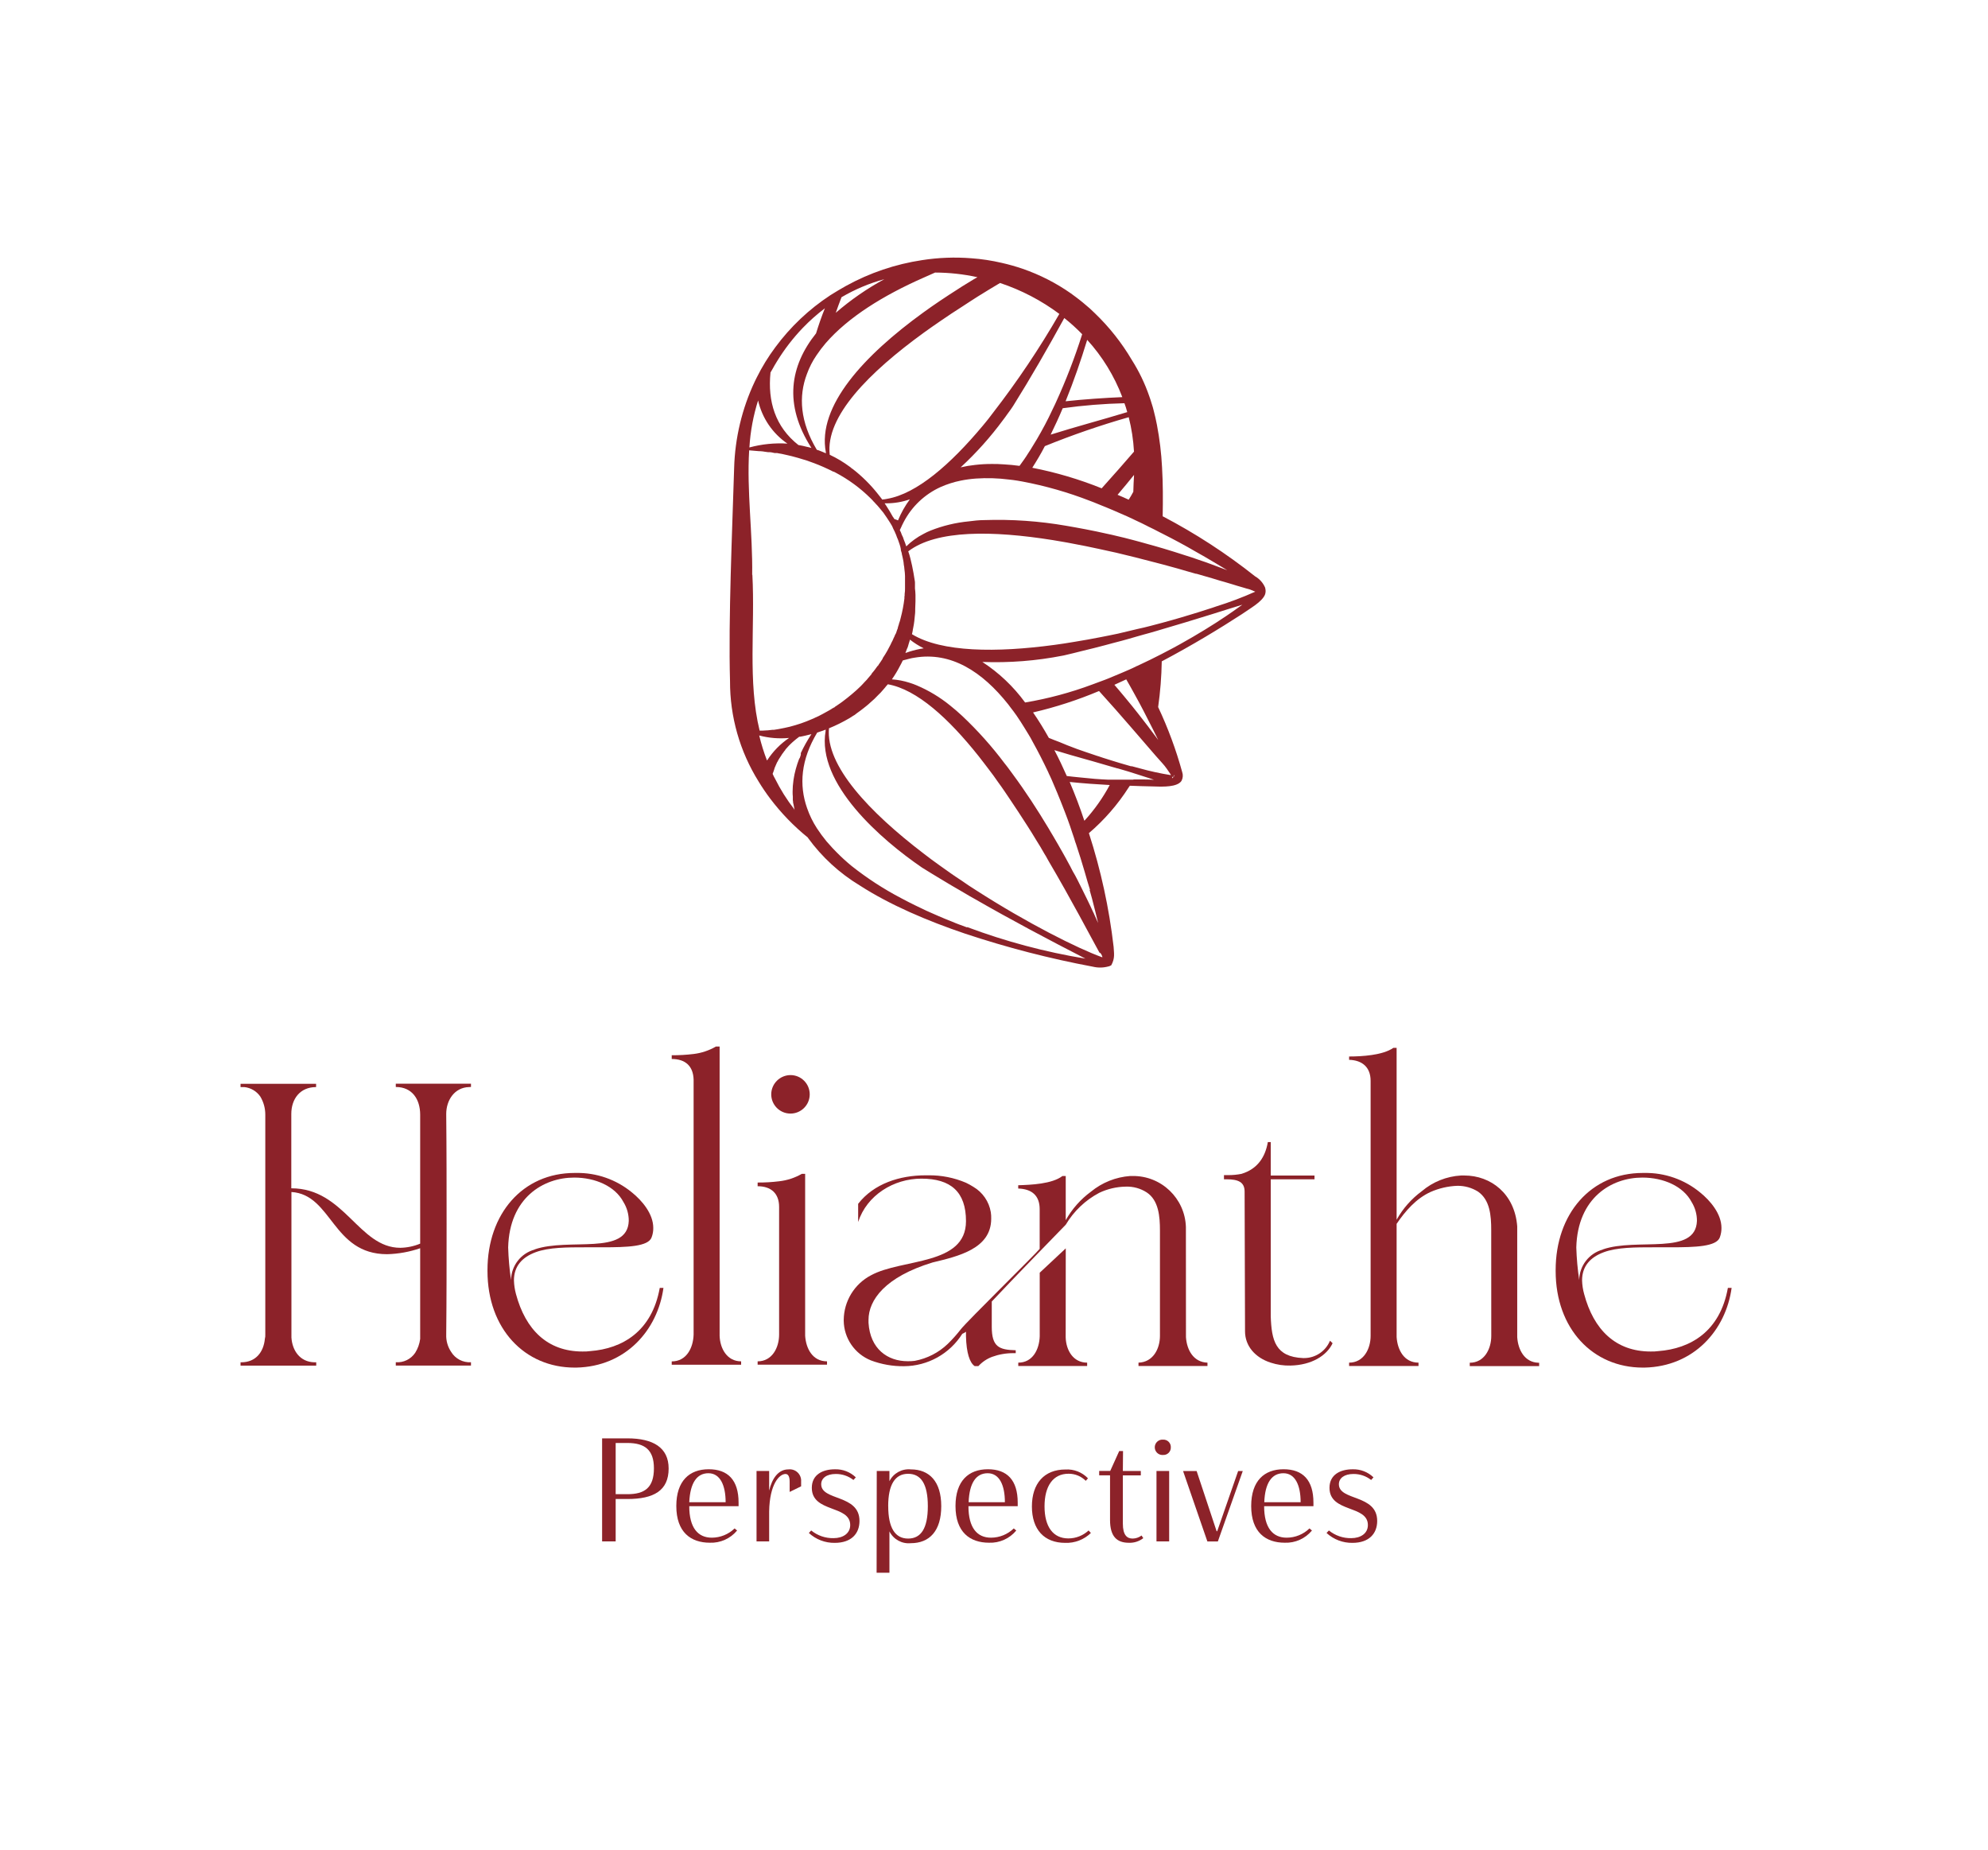<?xml version="1.0" encoding="UTF-8"?>
<svg xmlns="http://www.w3.org/2000/svg" xmlns:xlink="http://www.w3.org/1999/xlink" width="430pt" height="400pt" viewBox="0 0 430 400" version="1.1">
<g id="surface1">
<path style=" stroke:none;fill-rule:nonzero;fill:rgb(54.902%,13.333%,16.078%);fill-opacity:1;" d="M 101.43 235.086 C 98.297 235.176 96.516 237.945 96.516 240.898 C 96.598 248.844 96.598 256.797 96.598 264.754 C 96.598 272.707 96.598 280.652 96.516 288.605 C 96.465 289.938 96.84 291.254 97.586 292.359 C 98.488 293.84 100.137 294.699 101.871 294.59 L 101.871 295.309 L 85.609 295.309 L 85.609 294.59 C 87.277 294.715 88.883 293.93 89.812 292.539 C 90.383 291.629 90.75 290.605 90.883 289.535 L 90.883 269.938 C 88.582 270.73 86.172 271.164 83.738 271.227 C 71.852 271.227 71.852 258.32 63.035 257.777 L 63.035 289.238 C 63.215 292.098 64.906 294.512 67.949 294.602 L 68.398 294.602 L 68.398 295.32 L 52.031 295.32 L 52.031 294.602 L 52.211 294.602 C 55.332 294.602 57.031 292.367 57.293 289.508 C 57.371 289.219 57.402 288.918 57.383 288.617 L 57.383 241.07 C 57.391 239.688 57.02 238.332 56.312 237.148 C 55.512 235.98 54.238 235.227 52.832 235.086 L 52.031 235.086 L 52.031 234.375 L 68.371 234.375 L 68.371 235.086 C 64.879 235.086 63.008 237.676 63.008 240.898 L 63.008 256.977 C 74.535 256.977 77.566 269.844 86.59 269.844 C 88.066 269.816 89.52 269.512 90.883 268.945 L 90.883 241.07 C 90.883 237.766 89.184 235.066 85.609 235.066 L 85.609 234.355 L 101.871 234.355 L 101.871 235.066 Z M 101.43 235.086 "/>
<path style=" stroke:none;fill-rule:nonzero;fill:rgb(54.902%,13.333%,16.078%);fill-opacity:1;" d="M 111.164 276.898 C 111.195 277.898 111.344 278.887 111.605 279.852 C 113.668 287.535 118.398 292.27 125.992 292.27 C 126.562 292.285 127.129 292.254 127.695 292.18 C 134.566 291.648 141.004 287.977 142.703 278.512 L 143.504 278.512 C 142.254 287.625 135.379 295.52 124.652 295.75 L 124.293 295.75 C 113.484 295.75 105.441 287.355 105.441 274.848 L 105.441 274.668 C 105.441 262.52 113.035 253.656 124.293 253.656 L 124.652 253.656 C 129.023 253.586 133.281 255.074 136.66 257.848 C 138.891 259.641 141.301 262.5 141.301 265.531 C 141.316 266.234 141.191 266.93 140.941 267.586 C 140.23 269.586 135.668 269.734 130.316 269.734 L 126.645 269.734 C 122.723 269.734 118.699 269.734 115.836 270.805 C 112.977 271.875 111.164 273.777 111.164 276.898 Z M 115.629 270.195 C 123.043 267.605 135.73 271.625 136 264.031 C 136.008 262.582 135.605 261.16 134.84 259.93 C 133.047 256.527 128.766 254.656 124.203 254.656 C 117.508 254.656 110.195 259.031 109.914 269.754 C 109.984 272.117 110.191 274.473 110.535 276.809 C 110.578 273.727 112.656 271.043 115.629 270.227 Z M 115.629 270.195 "/>
<path style=" stroke:none;fill-rule:nonzero;fill:rgb(54.902%,13.333%,16.078%);fill-opacity:1;" d="M 160.305 295.129 L 145.293 295.129 L 145.293 294.41 C 148.508 294.41 149.938 291.469 150.027 288.605 L 150.027 233.473 C 149.938 230.531 148.234 229.012 145.293 229.012 L 145.293 228.203 C 146.875 228.211 148.457 228.121 150.027 227.93 C 151.727 227.727 153.367 227.18 154.852 226.32 L 155.652 226.32 L 155.652 288.867 C 155.742 291.637 157.262 294.398 160.305 294.398 Z M 160.305 295.129 "/>
<path style=" stroke:none;fill-rule:nonzero;fill:rgb(54.902%,13.333%,16.078%);fill-opacity:1;" d="M 168.52 261 C 168.52 258.047 166.738 256.527 163.875 256.527 L 163.875 255.727 C 165.426 255.738 166.977 255.648 168.52 255.457 C 170.25 255.266 171.922 254.719 173.43 253.848 L 174.152 253.848 L 174.152 288.867 C 174.332 291.637 175.754 294.398 178.883 294.398 L 178.883 295.121 L 163.875 295.121 L 163.875 294.398 C 166.996 294.398 168.52 291.457 168.52 288.598 Z M 166.816 236.605 C 166.855 234.316 168.73 232.484 171.02 232.492 C 173.32 232.516 175.164 234.398 175.141 236.699 C 175.117 239 173.23 240.844 170.934 240.816 C 168.633 240.793 166.789 238.906 166.816 236.605 Z M 166.816 236.605 "/>
<path style=" stroke:none;fill-rule:nonzero;fill:rgb(54.902%,13.333%,16.078%);fill-opacity:1;" d="M 256.52 289.148 C 256.699 291.91 258.129 294.59 261.172 294.68 L 261.172 295.402 L 246.254 295.402 L 246.254 294.68 C 249.375 294.59 250.895 291.727 250.895 288.875 L 250.895 266.094 C 250.895 263.09 250.625 259.57 248.035 257.867 C 246.684 256.992 245.094 256.555 243.48 256.617 C 241.5 256.648 239.547 257.105 237.758 257.957 C 234.758 259.543 232.258 261.926 230.523 264.844 C 230.523 264.844 218.516 277.168 214.516 281.461 L 214.516 286.906 C 214.516 291.289 216.117 291.91 219.699 292 L 219.699 292.629 L 219.129 292.629 C 217.574 292.625 216.031 292.895 214.574 293.43 C 213.445 293.855 212.438 294.539 211.621 295.43 L 210.824 295.43 C 209.742 294.711 209.031 292.57 208.941 288.996 L 208.941 287.996 C 208.695 288.18 208.426 288.332 208.141 288.445 C 205.41 292.777 200.664 295.418 195.543 295.449 C 193.102 295.48 190.676 295.055 188.391 294.199 C 184.871 292.793 182.543 289.406 182.496 285.613 L 182.496 285.434 C 182.535 281.379 184.797 277.672 188.391 275.789 C 195.094 272.125 208.941 273.738 208.941 264.082 C 208.941 257.738 205.641 254.887 199.297 254.887 C 193.293 254.887 187.5 258.461 185.617 264.262 L 185.617 260.328 C 189.02 255.957 194.625 254.168 200.188 254.168 L 200.809 254.168 C 203.602 254.129 206.371 254.68 208.941 255.777 C 209.496 256.043 210.031 256.34 210.551 256.668 C 212.547 257.844 213.918 259.84 214.305 262.121 C 214.379 262.594 214.41 263.074 214.395 263.551 C 214.395 270.074 207.242 271.676 201.707 273.016 C 191.43 276.148 187.859 281.152 187.859 285.434 L 187.859 286.066 C 188.211 291.699 191.961 294.371 196.344 294.371 C 196.852 294.379 197.359 294.355 197.863 294.289 C 200.551 293.785 203.035 292.512 205.008 290.617 C 206.035 289.613 206.992 288.539 207.871 287.406 C 209.211 285.703 224.129 271.055 224.879 270.074 L 224.879 261.492 C 224.879 258.551 223.191 257.117 220.238 257.027 L 220.238 256.316 C 223.008 256.227 227.562 256.047 229.805 254.316 L 230.516 254.316 L 230.516 263.871 C 231.875 261.453 233.73 259.352 235.969 257.707 C 238.379 255.73 241.34 254.543 244.453 254.316 L 244.992 254.316 C 251.184 254.246 256.297 259.137 256.508 265.324 Z M 230.504 289.227 C 230.594 292 232.113 294.68 235.148 294.68 L 235.148 295.402 L 220.25 295.402 L 220.25 294.68 C 223.379 294.68 224.801 291.82 224.891 288.965 L 224.891 275.23 L 230.523 269.965 Z M 230.504 289.227 "/>
<path style=" stroke:none;fill-rule:nonzero;fill:rgb(54.902%,13.333%,16.078%);fill-opacity:1;" d="M 288.238 290.477 C 286.988 293.16 283.684 295.219 279.121 295.309 C 277.668 295.348 276.219 295.133 274.84 294.68 C 271.527 293.609 269.297 291.109 269.297 287.895 L 269.297 287.715 C 269.297 277.711 269.207 267.703 269.207 257.699 C 269.207 255.648 267.867 255.027 265.273 255.027 L 264.742 255.027 L 264.742 254.125 L 265.746 254.125 C 266.676 254.125 267.602 254.035 268.516 253.855 C 272.09 252.785 273.699 250.105 274.23 246.98 L 274.859 246.98 L 274.859 254.215 L 284.324 254.215 L 284.324 255.027 L 274.859 255.027 L 274.859 284.684 C 275.039 289.867 275.859 293.438 281.863 293.691 L 282.043 293.691 C 284.508 293.699 286.734 292.215 287.676 289.938 Z M 288.238 290.477 "/>
<path style=" stroke:none;fill-rule:nonzero;fill:rgb(54.902%,13.333%,16.078%);fill-opacity:1;" d="M 322.547 266.004 C 322.547 262.871 322.277 259.48 319.688 257.688 C 318.348 256.852 316.801 256.418 315.223 256.438 C 313.219 256.512 311.246 256.965 309.41 257.777 C 306.289 259.211 303.965 261.891 302.086 264.664 L 302.086 289.148 C 302.266 291.91 303.695 294.68 306.82 294.68 L 306.82 295.402 L 291.809 295.402 L 291.809 294.68 C 294.941 294.68 296.461 291.727 296.461 288.875 L 296.461 233.746 C 296.461 230.805 294.672 229.281 291.809 229.191 L 291.809 228.473 C 294.492 228.473 299.133 228.211 301.375 226.602 L 302.086 226.602 L 302.086 263.773 C 303.441 261.348 305.301 259.242 307.539 257.598 C 309.922 255.574 312.902 254.383 316.023 254.207 L 316.734 254.207 C 322.457 254.207 327.641 258.141 328.172 265.215 L 328.172 289.168 C 328.352 291.93 329.781 294.609 332.734 294.699 L 332.914 294.699 L 332.914 295.422 L 317.906 295.422 L 317.906 294.699 C 321.035 294.699 322.559 291.75 322.559 288.898 Z M 322.547 266.004 "/>
<path style=" stroke:none;fill-rule:nonzero;fill:rgb(54.902%,13.333%,16.078%);fill-opacity:1;" d="M 342.199 276.898 C 342.23 277.898 342.379 278.891 342.648 279.852 C 344.699 287.535 349.434 292.27 357.027 292.27 C 357.598 292.285 358.164 292.254 358.73 292.18 C 365.613 291.648 372.047 287.977 373.738 278.512 L 374.547 278.512 C 373.297 287.625 366.414 295.52 355.695 295.75 L 355.336 295.75 C 344.52 295.75 336.484 287.355 336.484 274.848 L 336.484 274.668 C 336.484 262.52 344.078 253.656 355.336 253.656 L 355.695 253.656 C 360.07 253.586 364.324 255.07 367.703 257.848 C 369.934 259.641 372.348 262.5 372.348 265.531 C 372.359 266.234 372.238 266.93 371.996 267.586 C 371.277 269.586 366.723 269.734 361.359 269.734 L 357.699 269.734 C 353.766 269.734 349.742 269.734 346.883 270.805 C 344.02 271.875 342.199 273.777 342.199 276.898 Z M 346.672 270.195 C 354.086 267.605 366.773 271.625 367.043 264.031 C 367.055 262.582 366.648 261.16 365.883 259.93 C 364.09 256.527 359.801 254.656 355.246 254.656 C 348.543 254.656 341.238 259.031 340.949 269.754 C 341.02 272.117 341.23 274.473 341.578 276.809 C 341.625 273.727 343.699 271.043 346.672 270.227 Z M 346.672 270.195 "/>
<path style=" stroke:none;fill-rule:nonzero;fill:rgb(54.902%,13.333%,16.078%);fill-opacity:1;" d="M 130.234 311.051 L 135.707 311.051 C 141.281 311.051 144.625 313.051 144.625 317.574 C 144.625 322.375 141.383 324.168 135.707 324.168 L 133.168 324.168 L 133.168 333.332 L 130.234 333.332 Z M 133.168 312.051 L 133.168 323.125 L 135.707 323.125 C 139.41 323.125 141.441 321.754 141.441 317.523 C 141.441 313.52 139.441 312.051 135.707 312.051 Z M 133.168 312.051 "/>
<path style=" stroke:none;fill-rule:nonzero;fill:rgb(54.902%,13.333%,16.078%);fill-opacity:1;" d="M 159.754 324.957 L 159.754 325.719 L 149.086 325.719 C 149.086 330.402 150.969 332.531 153.961 332.531 C 155.801 332.527 157.57 331.809 158.891 330.531 L 159.434 330.98 C 157.984 332.73 155.809 333.707 153.539 333.621 C 149.438 333.621 146.285 331.363 146.285 325.688 C 146.285 320.246 149.117 317.734 153.289 317.734 C 157.461 317.734 159.754 320.086 159.754 324.957 Z M 149.086 324.859 L 156.953 324.859 C 156.953 321.207 155.77 318.594 153.23 318.594 C 150.688 318.594 149.277 320.754 149.086 324.859 Z M 149.086 324.859 "/>
<path style=" stroke:none;fill-rule:nonzero;fill:rgb(54.902%,13.333%,16.078%);fill-opacity:1;" d="M 166.367 322.348 C 167.008 319.676 168.367 317.762 170.539 317.762 C 171.266 317.68 171.992 317.922 172.523 318.426 C 173.051 318.93 173.332 319.645 173.281 320.375 L 173.281 321.426 L 170.801 322.637 L 170.801 320.406 C 170.801 319.266 170.449 318.754 169.91 318.754 C 168.598 318.754 166.465 320.887 166.367 326.867 L 166.367 333.332 L 163.637 333.332 L 163.637 318.113 L 166.367 318.113 Z M 166.367 322.348 "/>
<path style=" stroke:none;fill-rule:nonzero;fill:rgb(54.902%,13.333%,16.078%);fill-opacity:1;" d="M 185.109 319.484 L 184.598 320.055 C 183.508 319.199 182.16 318.742 180.773 318.754 C 178.773 318.754 177.625 319.676 177.625 320.977 C 177.625 324.609 185.906 323.105 185.906 328.91 C 185.906 331.641 184.156 333.652 180.555 333.652 C 178.48 333.684 176.477 332.918 174.953 331.512 L 175.461 330.973 C 176.828 332.082 178.543 332.672 180.305 332.633 C 182.305 332.633 183.898 331.633 183.898 329.801 C 183.898 325.406 175.594 327.188 175.594 321.746 C 175.594 318.875 177.973 317.742 180.594 317.742 C 182.273 317.691 183.898 318.32 185.109 319.484 Z M 185.109 319.484 "/>
<path style=" stroke:none;fill-rule:nonzero;fill:rgb(54.902%,13.333%,16.078%);fill-opacity:1;" d="M 189.641 318.113 L 192.383 318.113 L 192.383 320.316 C 193.242 318.59 195.078 317.578 196.996 317.762 C 200.996 317.762 203.59 320.344 203.59 325.719 C 203.59 331.09 201.035 333.723 196.996 333.723 C 195.078 333.91 193.242 332.895 192.383 331.172 L 192.383 340.117 L 189.609 340.117 Z M 192.121 325.719 C 192.121 330.43 193.621 332.723 196.426 332.723 C 199.227 332.723 200.688 330.492 200.688 325.719 C 200.688 320.945 199.227 318.715 196.426 318.715 C 193.621 318.715 192.113 321.016 192.113 325.719 Z M 192.121 325.719 "/>
<path style=" stroke:none;fill-rule:nonzero;fill:rgb(54.902%,13.333%,16.078%);fill-opacity:1;" d="M 220.129 324.957 L 220.129 325.719 L 209.473 325.719 C 209.473 330.402 211.352 332.531 214.344 332.531 C 216.188 332.531 217.953 331.812 219.277 330.531 L 219.816 330.98 C 218.375 332.73 216.199 333.707 213.934 333.621 C 209.82 333.621 206.672 331.363 206.672 325.688 C 206.672 320.246 209.512 317.734 213.676 317.734 C 217.836 317.734 220.129 320.086 220.129 324.957 Z M 209.5 324.859 L 217.355 324.859 C 217.355 321.207 216.188 318.594 213.633 318.594 C 211.082 318.594 209.672 320.754 209.512 324.859 Z M 209.5 324.859 "/>
<path style=" stroke:none;fill-rule:nonzero;fill:rgb(54.902%,13.333%,16.078%);fill-opacity:1;" d="M 225.93 325.758 C 225.93 330.211 227.812 332.691 231.094 332.691 C 232.715 332.688 234.27 332.074 235.457 330.973 L 235.957 331.512 C 234.477 332.957 232.465 333.73 230.395 333.652 C 225.871 333.652 223.199 330.781 223.199 325.789 C 223.199 320.797 225.871 317.785 230.453 317.785 C 232.281 317.676 234.062 318.375 235.328 319.695 L 234.848 320.234 C 233.871 319.25 232.539 318.699 231.156 318.703 C 227.754 318.684 225.93 321.395 225.93 325.758 Z M 225.93 325.758 "/>
<path style=" stroke:none;fill-rule:nonzero;fill:rgb(54.902%,13.333%,16.078%);fill-opacity:1;" d="M 242.871 318.113 L 246.754 318.113 L 246.754 319.062 L 242.871 319.062 L 242.871 329.48 C 242.871 332.023 243.793 332.723 245.004 332.723 C 245.691 332.711 246.363 332.477 246.914 332.062 L 247.293 332.633 C 246.406 333.324 245.297 333.68 244.172 333.633 C 241.559 333.633 240.098 332.262 240.098 328.691 L 240.098 319.043 L 237.75 319.043 L 237.75 318.094 L 240.141 318.094 L 242.082 313.801 L 242.91 313.801 Z M 242.871 318.113 "/>
<path style=" stroke:none;fill-rule:nonzero;fill:rgb(54.902%,13.333%,16.078%);fill-opacity:1;" d="M 251.566 311.328 C 252.02 311.305 252.465 311.477 252.785 311.801 C 253.105 312.121 253.273 312.566 253.246 313.02 C 253.258 313.465 253.078 313.891 252.762 314.199 C 252.441 314.508 252.008 314.668 251.566 314.641 C 250.945 314.691 250.348 314.387 250.02 313.852 C 249.695 313.32 249.695 312.652 250.02 312.117 C 250.348 311.586 250.945 311.281 251.566 311.328 Z M 250.145 318.113 L 252.887 318.113 L 252.887 333.332 L 250.145 333.332 Z M 250.145 318.113 "/>
<path style=" stroke:none;fill-rule:nonzero;fill:rgb(54.902%,13.333%,16.078%);fill-opacity:1;" d="M 263.152 331.133 L 263.281 331.133 L 267.805 318.125 L 268.805 318.125 L 263.422 333.344 L 261.152 333.344 L 255.898 318.125 L 258.832 318.125 Z M 263.152 331.133 "/>
<path style=" stroke:none;fill-rule:nonzero;fill:rgb(54.902%,13.333%,16.078%);fill-opacity:1;" d="M 284.094 324.957 L 284.094 325.719 L 273.43 325.719 C 273.43 330.402 275.309 332.531 278.301 332.531 C 280.145 332.531 281.91 331.812 283.234 330.531 L 283.773 330.98 C 282.332 332.73 280.156 333.707 277.891 333.621 C 273.777 333.621 270.629 331.363 270.629 325.688 C 270.629 320.246 273.461 317.734 277.633 317.734 C 281.805 317.734 284.094 320.086 284.094 324.957 Z M 273.461 324.859 L 281.324 324.859 C 281.324 321.207 280.152 318.594 277.602 318.594 C 275.051 318.594 273.617 320.754 273.461 324.859 Z M 273.461 324.859 "/>
<path style=" stroke:none;fill-rule:nonzero;fill:rgb(54.902%,13.333%,16.078%);fill-opacity:1;" d="M 297.082 319.484 L 296.574 320.055 C 295.484 319.199 294.137 318.742 292.75 318.754 C 290.75 318.754 289.598 319.676 289.598 320.977 C 289.598 324.609 297.883 323.105 297.883 328.91 C 297.883 331.641 296.133 333.652 292.531 333.652 C 290.457 333.684 288.453 332.918 286.926 331.512 L 287.438 330.973 C 288.805 332.082 290.52 332.672 292.281 332.633 C 294.281 332.633 295.871 331.633 295.871 329.801 C 295.871 325.406 287.566 327.188 287.566 321.746 C 287.566 318.875 289.949 317.742 292.57 317.742 C 294.246 317.691 295.875 318.32 297.082 319.484 Z M 297.082 319.484 "/>
<path style=" stroke:none;fill-rule:nonzero;fill:rgb(54.902%,13.333%,16.078%);fill-opacity:1;" d="M 273.668 127.211 C 273.668 127.211 273.668 127.211 273.668 127.133 C 273.238 126.09 272.477 125.215 271.496 124.652 C 265.254 119.695 258.551 115.34 251.484 111.645 C 251.555 108.09 251.555 104.559 251.348 101.039 C 251.191 97.969 250.824 94.918 250.246 91.902 C 250.055 90.902 249.816 89.832 249.547 88.82 C 249.426 88.34 249.297 87.82 249.137 87.379 C 249.121 87.312 249.098 87.246 249.074 87.18 C 248.926 86.648 248.754 86.18 248.566 85.629 C 247.621 82.902 246.367 80.297 244.824 77.863 C 242.629 74.137 239.938 70.73 236.816 67.738 L 235.707 66.688 C 234.707 65.816 233.707 64.977 232.645 64.195 C 232.316 63.957 231.977 63.695 231.645 63.457 C 228.438 61.211 224.938 59.422 221.238 58.141 C 219.75 57.629 218.234 57.199 216.695 56.852 C 214.531 56.344 212.328 56.008 210.113 55.852 C 206.562 55.57 202.992 55.703 199.477 56.25 C 193.688 57.117 188.102 59.008 182.977 61.836 C 181.824 62.477 180.715 63.145 179.613 63.836 C 175 66.855 170.961 70.676 167.688 75.113 C 166.16 77.164 164.82 79.348 163.684 81.637 L 163.254 82.508 C 160.492 88.363 158.973 94.727 158.793 101.199 C 158.383 114.715 157.523 133.957 157.902 147.293 C 157.875 154.969 160.02 162.496 164.086 169.008 C 164.852 170.27 165.68 171.492 166.566 172.668 C 168.941 175.816 171.695 178.664 174.762 181.145 L 174.762 181.195 C 177.773 185.34 181.582 188.84 185.969 191.488 C 192.512 195.711 200.637 199.164 208.781 201.918 C 217.812 204.914 227.035 207.301 236.387 209.051 C 237.527 209.324 238.715 209.297 239.84 208.969 L 239.891 208.969 L 240.359 208.75 C 241.219 207.168 240.941 206.168 240.871 204.746 C 239.906 196.398 238.117 188.168 235.527 180.172 C 238.871 177.312 241.773 173.977 244.141 170.27 L 244.383 169.918 C 246.102 169.988 247.723 170.039 249.234 170.066 C 250.746 170.098 253.648 170.309 255.047 169.367 C 255.273 169.227 255.461 169.031 255.59 168.797 C 255.871 168.227 255.914 167.566 255.707 166.965 C 254.379 162.141 252.641 157.438 250.504 152.906 C 250.969 149.633 251.227 146.328 251.285 143.023 C 257.879 139.539 263.895 135.879 268.586 132.836 C 270.516 131.496 272.887 130.195 273.59 128.652 C 273.773 128.195 273.801 127.688 273.668 127.211 Z M 248.145 113.746 L 248.266 113.816 C 249.145 114.227 249.984 114.656 250.836 115.105 C 251.02 115.188 251.203 115.277 251.375 115.375 C 253.906 116.656 256.379 117.977 258.648 119.309 L 260.57 120.398 C 262.293 121.406 263.918 122.375 265.445 123.309 L 263.672 122.648 C 263.102 122.418 262.504 122.199 261.891 121.98 C 261.07 121.68 260.223 121.371 259.352 121.09 L 257.82 120.559 L 256.629 120.18 C 255.777 119.91 254.906 119.617 254.027 119.348 L 251.535 118.586 L 251.324 118.527 C 250.324 118.219 249.273 117.938 248.223 117.648 C 247.172 117.355 246.223 117.078 245.152 116.805 L 243.223 116.305 L 241.301 115.848 C 240.719 115.707 240.18 115.574 239.609 115.465 C 238.02 115.105 236.426 114.766 234.836 114.465 C 234.086 114.324 233.367 114.176 232.625 114.055 C 231.887 113.934 231.254 113.816 230.625 113.703 C 224.766 112.684 218.816 112.27 212.875 112.473 C 211.734 112.473 210.613 112.613 209.562 112.746 C 206.715 113.016 203.918 113.691 201.258 114.746 C 200.758 114.945 200.27 115.176 199.797 115.438 C 198.406 116.145 197.137 117.062 196.023 118.156 C 195.855 117.656 195.695 117.156 195.484 116.688 C 195.422 116.516 195.375 116.336 195.312 116.176 L 195.074 115.688 C 195.016 115.484 194.941 115.285 194.852 115.094 L 194.625 114.637 C 194.723 114.414 194.832 114.207 194.934 113.996 C 194.984 113.848 195.051 113.703 195.125 113.566 C 195.242 113.344 195.344 113.125 195.453 112.914 C 197.191 109.555 200.012 106.879 203.457 105.32 C 204.852 104.703 206.309 104.238 207.801 103.938 C 208.895 103.715 210 103.566 211.113 103.488 C 213.477 103.328 215.848 103.398 218.195 103.699 C 218.797 103.758 219.406 103.84 220.027 103.938 L 221.129 104.129 C 226.121 105.07 231.02 106.473 235.758 108.312 C 236.316 108.523 236.906 108.742 237.449 108.98 C 237.988 109.223 238.668 109.461 239.258 109.711 C 240.258 110.133 241.34 110.574 242.352 111.035 L 243.812 111.672 L 245.043 112.242 L 245.512 112.473 C 246.441 112.906 247.324 113.316 248.145 113.746 Z M 196.215 140.281 C 196.344 139.953 196.453 139.621 196.535 139.281 C 196.633 139 196.723 138.711 196.805 138.41 C 196.812 138.375 196.812 138.344 196.805 138.309 C 197.734 139.043 198.742 139.68 199.805 140.199 C 198.75 140.359 197.711 140.602 196.695 140.922 L 195.863 141.211 C 195.867 141.188 195.867 141.164 195.863 141.141 C 195.973 140.891 196.07 140.637 196.152 140.379 L 196.152 140.27 Z M 193.113 111.742 C 192.672 110.934 192.191 110.133 191.68 109.352 C 191.641 109.266 191.586 109.184 191.52 109.113 C 191.469 109.016 191.41 108.926 191.34 108.844 C 191.43 108.852 191.523 108.852 191.613 108.844 C 193.379 108.859 195.137 108.566 196.805 107.98 C 195.758 109.383 194.898 110.914 194.242 112.535 C 193.953 112.434 193.734 112.324 193.434 112.234 C 193.352 112.055 193.242 111.891 193.113 111.742 Z M 241.73 107 C 242.973 105.551 244.16 104.098 245.293 102.699 C 245.211 103.91 245.172 105.121 245.133 106.352 C 244.824 106.922 244.504 107.492 244.133 108.062 C 243.34 107.703 242.531 107.332 241.719 107 Z M 245.293 97.656 C 243.223 100.047 240.852 102.77 238.289 105.602 C 233.438 103.645 228.414 102.156 223.281 101.156 C 224.219 99.676 225.141 98.156 226 96.477 C 231.934 94.07 237.988 91.98 244.141 90.223 C 244.758 92.656 245.141 95.148 245.281 97.656 Z M 243.82 89.121 C 238.379 90.781 232.754 92.262 227.254 93.992 C 228.152 92.141 229.055 90.23 229.863 88.281 C 234.289 87.668 238.746 87.309 243.211 87.199 C 243.441 87.801 243.641 88.441 243.82 89.121 Z M 242.742 85.879 C 238.949 86.047 234.738 86.32 230.484 86.777 C 232.246 82.438 233.805 77.934 235.156 73.492 C 238.438 77.098 241.008 81.289 242.742 85.848 Z M 234.066 72.301 C 232.477 77.312 230.582 82.227 228.395 87.008 C 228.273 87.309 228.113 87.609 227.961 87.93 C 227.812 88.25 227.742 88.371 227.633 88.609 C 226.633 90.793 225.48 92.922 224.289 94.965 C 223.961 95.523 223.621 96.066 223.289 96.605 C 223.02 97.074 222.73 97.516 222.43 97.965 C 221.82 98.965 221.168 99.855 220.52 100.746 C 219.359 100.586 218.207 100.477 217.098 100.418 C 216.254 100.348 215.395 100.336 214.586 100.336 C 213.363 100.332 212.145 100.398 210.934 100.539 C 209.875 100.648 208.824 100.824 207.789 101.066 C 211.172 97.945 214.246 94.508 216.977 90.801 C 217.266 90.422 217.566 90.031 217.805 89.672 C 218.047 89.312 218.379 88.891 218.648 88.512 C 218.918 88.129 218.969 88.031 219.137 87.789 C 222.961 81.676 226.652 75.254 230.203 68.777 C 231.566 69.855 232.855 71.023 234.066 72.27 Z M 229.133 67.887 C 224.836 75.348 220.031 82.504 214.754 89.312 C 214.406 89.762 214.074 90.191 213.754 90.621 C 213.434 91.051 212.922 91.621 212.535 92.113 C 205.598 100.406 198.316 106.762 191.91 107.871 C 191.547 107.949 191.18 108.004 190.812 108.031 C 190.797 107.977 190.766 107.93 190.723 107.891 C 190.609 107.75 190.531 107.621 190.402 107.48 C 190.254 107.27 190.094 107.066 189.922 106.871 C 188.309 104.82 186.449 102.977 184.387 101.379 L 184.297 101.379 L 184.355 101.379 C 184.277 101.297 184.188 101.227 184.086 101.168 C 184 101.074 183.898 100.992 183.785 100.926 C 182.438 99.926 180.992 99.062 179.473 98.348 C 178.473 90.051 188.039 80.484 199.848 71.922 L 201.566 70.699 L 203.43 69.41 C 205.027 68.309 206.648 67.238 208.27 66.207 C 208.762 65.879 209.273 65.559 209.801 65.207 C 210.332 64.855 210.941 64.477 211.484 64.125 C 213.113 63.125 214.715 62.125 216.305 61.195 C 220.914 62.727 225.242 64.984 229.133 67.887 Z M 182.016 64.277 C 184.918 62.574 188.035 61.262 191.281 60.375 C 187.527 62.41 184.004 64.852 180.773 67.648 C 181.164 66.516 181.586 65.406 182.016 64.277 Z M 199.637 60.105 C 200.176 59.855 200.746 59.602 201.309 59.363 L 202.258 58.941 C 205.336 58.949 208.406 59.285 211.414 59.945 C 211.121 60.105 210.824 60.273 210.531 60.453 L 208.812 61.504 C 208.332 61.805 207.812 62.105 207.352 62.426 C 206 63.285 204.629 64.176 203.277 65.086 L 201.426 66.355 L 199.727 67.566 C 186.93 76.832 176.711 87.801 178.633 97.824 C 178.633 97.887 178.633 97.965 178.633 98.027 C 178.402 97.914 178.152 97.805 177.902 97.715 C 177.742 97.633 177.574 97.566 177.402 97.516 C 177.168 97.414 176.922 97.328 176.672 97.266 C 173.082 91.262 172.672 85.758 174.543 80.855 C 175.055 79.441 175.742 78.098 176.594 76.852 C 177.207 75.934 177.875 75.051 178.594 74.211 C 183.496 68.559 191.109 63.875 199.637 60.105 Z M 166.617 80.625 C 166.766 80.336 166.93 80.055 167.105 79.785 C 167.406 79.227 167.727 78.684 168.059 78.152 C 169.656 75.543 171.531 73.109 173.652 70.898 C 175.129 69.363 176.723 67.949 178.422 66.668 C 177.703 68.449 177.074 70.258 176.512 72.09 C 170.91 79.094 169.43 87.418 175.512 96.875 C 175.184 96.785 174.863 96.684 174.512 96.625 C 173.93 96.477 173.379 96.355 172.789 96.254 C 172.789 96.254 172.789 96.254 172.711 96.254 C 167.668 92.293 166.027 86.777 166.656 80.574 Z M 163.965 86.559 C 164.82 90.375 167.09 93.727 170.32 95.934 C 167.551 95.758 164.773 96.039 162.094 96.766 C 162.301 93.281 162.945 89.836 164.004 86.508 Z M 162.695 124.332 C 162.824 115.324 161.504 106.16 162.043 97.387 C 162.766 97.434 163.496 97.496 164.227 97.574 L 164.465 97.574 C 164.797 97.574 165.117 97.645 165.465 97.695 C 165.816 97.746 165.895 97.754 166.117 97.785 L 166.406 97.785 C 166.797 97.785 167.188 97.895 167.566 97.977 L 167.816 97.977 C 167.914 97.961 168.012 97.961 168.109 97.977 L 168.348 98.027 C 169.02 98.137 169.668 98.277 170.348 98.438 C 171.031 98.598 171.539 98.707 172.129 98.887 L 172.641 99.027 C 172.992 99.117 173.352 99.238 173.723 99.355 C 174.152 99.469 174.578 99.605 174.992 99.766 C 176.391 100.246 177.758 100.805 179.094 101.438 L 179.703 101.727 C 179.863 101.809 180.066 101.898 180.227 101.996 L 180.273 101.996 C 180.289 101.992 180.309 101.992 180.324 101.996 L 180.727 102.199 C 183.512 103.668 186.07 105.543 188.309 107.762 C 188.449 107.922 188.609 108.07 188.77 108.23 C 188.805 108.273 188.84 108.316 188.871 108.363 C 189.059 108.543 189.242 108.73 189.41 108.934 C 189.668 109.191 189.91 109.461 190.141 109.742 C 190.461 110.113 190.75 110.473 191.051 110.844 C 191.066 110.871 191.086 110.898 191.109 110.922 L 191.402 111.352 C 191.52 111.492 191.602 111.645 191.711 111.793 C 191.848 111.973 191.969 112.16 192.082 112.355 C 192.391 112.812 192.691 113.293 192.961 113.766 C 193.051 113.953 193.133 114.145 193.211 114.344 C 193.32 114.535 193.414 114.727 193.504 114.926 L 193.832 115.688 C 193.902 115.848 193.961 116.016 194.012 116.188 C 194.094 116.355 194.172 116.535 194.234 116.707 C 194.363 117.078 194.473 117.426 194.602 117.777 C 194.734 118.129 194.773 118.406 194.852 118.777 C 194.852 118.848 194.852 118.93 194.852 118.988 C 194.926 119.184 194.984 119.383 195.035 119.59 C 195.035 119.777 195.113 119.969 195.145 120.148 C 195.172 120.328 195.285 120.699 195.324 120.969 C 195.41 121.348 195.465 121.734 195.492 122.121 C 195.562 122.449 195.605 122.785 195.625 123.121 C 195.695 123.598 195.742 124.078 195.754 124.562 C 195.754 124.953 195.754 125.352 195.754 125.75 L 195.754 126.133 C 195.754 126.211 195.754 126.312 195.754 126.422 C 195.766 126.461 195.766 126.504 195.754 126.543 L 195.754 127.145 C 195.754 127.574 195.754 128.012 195.672 128.465 L 195.672 128.773 C 195.664 128.863 195.648 128.957 195.625 129.043 C 195.633 129.16 195.633 129.277 195.625 129.395 C 195.453 130.84 195.18 132.27 194.805 133.676 C 194.719 134.082 194.602 134.48 194.453 134.867 C 194.434 134.926 194.418 134.984 194.402 135.047 C 194.402 135.137 194.402 135.219 194.324 135.297 C 194.242 135.379 194.324 135.457 194.254 135.559 C 194.227 135.617 194.207 135.684 194.191 135.746 L 194.191 135.809 C 194.188 135.832 194.188 135.863 194.191 135.887 C 194.172 135.941 194.145 135.988 194.113 136.039 C 194.062 136.188 194.012 136.348 193.953 136.488 C 193.918 136.629 193.875 136.766 193.824 136.898 C 193.742 137.027 193.668 137.16 193.602 137.297 C 193.523 137.523 193.426 137.738 193.312 137.949 C 193.23 138.141 193.152 138.328 193.062 138.52 C 192.992 138.68 192.902 138.82 192.82 138.98 C 192.762 139.109 192.711 139.238 192.641 139.371 C 192.41 139.828 192.184 140.27 191.93 140.719 C 191.68 141.172 191.293 141.801 190.93 142.332 L 190.93 142.422 C 190.66 142.852 190.379 143.273 190.082 143.684 C 190.082 143.684 189.949 143.891 189.891 144.004 L 189.82 144.004 C 189.691 144.207 189.551 144.406 189.398 144.594 C 189.328 144.68 189.262 144.77 189.199 144.863 C 188.988 145.113 188.82 145.375 188.59 145.602 C 188.59 145.672 188.508 145.723 188.48 145.785 C 188.48 145.785 188.48 145.785 188.48 145.832 L 188.188 146.164 C 188.09 146.301 187.98 146.426 187.859 146.543 C 187.609 146.867 187.34 147.172 187.047 147.453 C 186.887 147.645 186.707 147.824 186.547 147.996 C 186.387 148.164 186.277 148.266 186.168 148.387 C 185.547 148.984 184.949 149.555 184.277 150.098 C 183.605 150.637 182.977 151.188 182.277 151.688 C 181.926 151.957 181.574 152.195 181.227 152.426 C 181.168 152.461 181.113 152.5 181.066 152.547 L 180.887 152.656 L 180.586 152.859 C 180.586 152.859 180.414 153.039 180.336 153.129 L 180.445 152.938 L 180.195 153.117 C 180.121 153.164 180.047 153.199 179.965 153.227 L 179.906 153.289 C 179.766 153.387 179.586 153.477 179.426 153.578 C 178.945 153.859 178.422 154.129 177.965 154.387 C 177.645 154.559 177.352 154.719 177.043 154.867 C 176.734 155.02 176.574 155.09 176.344 155.18 C 176.117 155.301 175.883 155.41 175.641 155.5 C 174.863 155.848 174.082 156.148 173.27 156.43 C 172.469 156.699 171.648 156.949 170.82 157.16 L 169.707 157.41 C 169.277 157.512 168.828 157.59 168.367 157.672 L 167.367 157.832 C 167.262 157.82 167.152 157.82 167.047 157.832 L 166.047 157.941 L 165.988 157.941 C 165.645 157.941 165.297 157.992 164.984 158 C 164.676 158.012 164.527 158 164.305 158 C 161.703 147.395 163.344 135.586 162.734 124.281 Z M 178.703 157.68 L 178.652 157.68 C 178.652 157.68 178.766 157.648 178.785 157.629 Z M 165.887 164.434 C 165.211 162.68 164.652 160.879 164.215 159.051 C 166.32 159.609 168.512 159.789 170.68 159.582 C 168.805 160.852 167.199 162.484 165.965 164.383 Z M 172.891 164.016 L 172.75 164.383 L 172.461 165.195 C 172.215 165.945 172.008 166.707 171.84 167.477 C 171.84 167.617 171.781 167.758 171.762 167.906 C 171.738 168.055 171.668 168.426 171.629 168.688 C 171.57 169.105 171.52 169.539 171.488 169.957 C 171.488 170.359 171.441 170.758 171.441 171.16 C 171.441 171.547 171.441 171.91 171.488 172.289 C 171.488 172.289 171.488 172.41 171.488 172.449 L 171.488 173.039 C 171.5 173.156 171.516 173.273 171.539 173.391 C 171.539 173.551 171.539 173.711 171.621 173.879 C 171.691 174.27 171.762 174.648 171.84 175.012 C 171.836 175.074 171.836 175.137 171.84 175.199 C 171.812 175.129 171.789 175.055 171.781 174.98 C 170.188 172.941 168.809 170.742 167.656 168.426 C 167.457 168.078 167.273 167.719 167.117 167.348 C 167.176 167.156 167.246 166.969 167.328 166.785 C 167.379 166.59 167.441 166.402 167.516 166.215 C 167.516 166.215 167.516 166.164 167.516 166.156 C 167.602 165.914 167.703 165.68 167.816 165.453 C 167.898 165.246 167.996 165.035 168.086 164.844 L 168.156 164.754 C 168.27 164.516 168.395 164.285 168.539 164.062 C 168.656 163.863 168.789 163.652 168.93 163.465 C 169.066 163.273 169.109 163.172 169.199 163.035 C 169.246 162.953 169.309 162.879 169.379 162.812 C 169.516 162.59 169.676 162.383 169.859 162.191 L 169.859 162.121 C 170.008 161.934 170.168 161.762 170.34 161.582 C 170.508 161.402 170.527 161.383 170.629 161.262 L 170.961 160.934 C 171.219 160.684 171.5 160.422 171.789 160.184 L 172.172 159.863 C 172.391 159.672 172.629 159.5 172.871 159.32 C 172.938 159.328 173.004 159.328 173.07 159.32 C 173.441 159.242 173.82 159.18 174.203 159.082 C 174.582 158.98 175.082 158.883 175.512 158.762 C 174.641 160.074 173.867 161.453 173.199 162.883 C 173.301 163.164 173.102 163.574 172.969 163.965 Z M 209.152 200.547 C 208.562 200.344 207.992 200.113 207.379 199.895 C 206.77 199.676 206.379 199.496 205.918 199.305 C 204.918 198.906 203.918 198.516 202.977 198.094 L 201.195 197.312 C 200.617 197.062 200.066 196.812 199.508 196.531 C 198.457 196.043 197.426 195.531 196.402 195.012 C 195.895 194.75 195.402 194.48 194.875 194.211 C 191.109 192.238 187.539 189.914 184.207 187.277 C 183.059 186.336 181.965 185.336 180.926 184.277 C 180.625 183.984 180.336 183.684 180.066 183.387 C 179.793 183.086 179.266 182.504 178.883 182.066 C 178.852 182.02 178.816 181.98 178.773 181.945 C 178.027 181.039 177.336 180.094 176.691 179.113 C 175.812 177.754 175.098 176.293 174.57 174.762 C 172.809 169.758 173.223 164.312 176.754 158.43 L 177.535 158.16 L 178.023 158 C 178.203 157.941 178.402 157.859 178.582 157.781 L 178.582 158.051 C 176.582 169.496 190.68 181.645 199.445 187.629 C 199.535 187.676 199.625 187.727 199.707 187.789 L 201.406 188.84 L 203.289 189.98 L 205.289 191.18 L 205.828 191.5 L 206.289 191.77 L 207.551 192.5 C 208.039 192.801 208.551 193.09 209.012 193.359 C 209.473 193.633 210.152 194.043 210.762 194.363 C 218.676 198.914 226.82 203.227 234.777 207.309 C 226.059 205.879 217.504 203.594 209.23 200.496 Z M 238.379 207.008 C 233.137 205.129 222.129 199.605 211.121 192.52 L 209.492 191.469 L 208.68 190.91 C 208.453 190.77 208.23 190.609 208.012 190.449 C 206.449 189.449 204.891 188.328 203.348 187.227 L 201.469 185.867 C 200.906 185.438 200.316 185.008 199.766 184.574 C 187.98 175.57 178.562 165.566 179.305 157.5 C 180.836 156.875 182.32 156.141 183.746 155.301 C 184.066 155.109 184.367 154.898 184.676 154.707 C 184.629 154.699 184.578 154.699 184.527 154.707 C 184.586 154.699 184.648 154.699 184.707 154.707 C 184.812 154.648 184.914 154.578 185.008 154.5 C 185.008 154.5 185.008 154.449 185.078 154.438 C 185.164 154.383 185.246 154.32 185.316 154.25 C 185.59 154.066 185.809 153.898 186.066 153.707 C 186.328 153.52 186.559 153.336 186.797 153.148 C 187.039 152.957 187.277 152.766 187.508 152.578 C 187.738 152.387 187.98 152.188 188.18 151.988 C 188.828 151.449 189.441 150.867 190.012 150.246 C 190.328 149.957 190.621 149.648 190.891 149.316 C 191.199 148.965 191.52 148.613 191.793 148.246 C 191.887 148.172 191.969 148.078 192.031 147.977 C 198.336 149.094 205.199 155.379 211.672 163.516 C 212.055 164.023 212.465 164.516 212.863 165.055 C 213.266 165.594 213.535 165.914 213.863 166.367 C 214.555 167.266 215.227 168.176 215.867 169.117 C 216.355 169.797 216.867 170.488 217.328 171.188 L 218.328 172.668 C 218.996 173.668 219.668 174.672 220.328 175.672 C 220.988 176.672 221.629 177.672 222.27 178.672 C 222.91 179.672 223.48 180.582 224.039 181.523 C 224.066 181.555 224.086 181.586 224.102 181.625 C 224.742 182.625 225.34 183.625 225.941 184.695 C 226.152 185.008 226.332 185.328 226.523 185.695 C 226.613 185.867 226.711 186.027 226.801 186.188 C 231.805 194.691 235.738 202.266 237.809 206.008 C 238.137 206.07 238.309 206.527 238.457 206.961 Z M 235.688 192.48 C 235.855 193.102 236.039 193.703 236.199 194.312 C 236.676 196.152 237.117 197.922 237.52 199.605 L 236.676 197.734 C 236.648 197.676 236.621 197.617 236.598 197.555 C 236.598 197.555 236.598 197.445 236.516 197.395 C 236.289 196.922 236.066 196.441 235.848 195.953 L 235.125 194.453 C 234.777 193.73 234.426 193 234.047 192.262 C 233.664 191.52 233.395 190.93 233.047 190.258 C 232.695 189.59 232.426 189.047 232.043 188.43 C 231.906 188.156 231.766 187.867 231.613 187.598 L 231.496 187.359 L 231.266 186.949 C 230.805 186.086 230.332 185.207 229.832 184.336 C 229.742 184.195 229.664 184.035 229.555 183.855 C 229.324 183.445 229.102 183.047 228.863 182.637 C 228.504 181.996 228.113 181.344 227.73 180.695 C 227.352 180.043 227.113 179.691 226.793 179.113 C 224.391 175.109 221.789 171.109 219.008 167.355 C 218.727 166.965 218.426 166.586 218.156 166.195 C 217.887 165.805 217.578 165.453 217.297 165.086 C 214.535 161.406 211.465 157.973 208.121 154.82 C 207.27 154.02 206.43 153.309 205.57 152.617 C 203.355 150.805 200.891 149.316 198.254 148.203 C 197.734 147.984 197.254 147.805 196.684 147.633 C 195.461 147.242 194.195 147 192.914 146.914 C 193.562 145.988 194.148 145.02 194.664 144.012 C 194.777 143.824 194.883 143.633 194.973 143.434 C 195.074 143.242 195.164 143.031 195.262 142.84 L 195.453 142.773 L 195.934 142.652 C 196.176 142.574 196.418 142.512 196.664 142.461 C 197.035 142.359 197.414 142.285 197.797 142.23 C 205.691 140.879 212.453 145.234 218.086 152.336 C 218.457 152.816 218.816 153.336 219.207 153.816 C 219.426 154.129 219.648 154.438 219.887 154.758 C 220.457 155.609 221.047 156.48 221.59 157.391 C 221.891 157.852 222.16 158.312 222.449 158.793 C 222.738 159.27 223.121 159.902 223.398 160.473 C 224.551 162.543 225.66 164.723 226.73 166.984 C 226.82 167.227 226.93 167.461 227.051 167.688 C 227.191 167.988 227.32 168.305 227.48 168.625 C 227.914 169.629 228.344 170.629 228.754 171.629 L 228.844 171.867 C 229.191 172.68 229.512 173.508 229.844 174.352 C 230.172 175.191 230.594 176.262 230.945 177.23 C 231.293 178.203 231.645 179.164 231.945 180.133 C 232.176 180.785 232.395 181.453 232.594 182.133 C 232.648 182.238 232.688 182.344 232.715 182.453 C 233.414 184.555 234.066 186.637 234.656 188.68 C 234.848 189.328 235.035 189.969 235.207 190.598 C 235.375 191.23 235.605 191.809 235.766 192.43 Z M 234.535 177.473 C 233.605 174.648 232.535 171.848 231.375 169.105 C 234.375 169.418 237.277 169.617 240.031 169.766 C 238.551 172.531 236.73 175.105 234.617 177.422 Z M 245.121 168.605 C 244.473 168.605 243.793 168.605 243.121 168.605 C 242.82 168.605 242.52 168.605 242.223 168.605 L 240.719 168.605 C 240.566 168.617 240.414 168.617 240.258 168.605 L 239.648 168.605 C 238.75 168.559 237.816 168.516 236.867 168.438 C 235.918 168.355 234.715 168.238 233.625 168.125 C 232.535 168.016 231.715 167.938 230.746 167.816 C 229.895 165.906 229.023 164.035 228.062 162.223 C 230.344 162.922 232.637 163.594 234.926 164.223 L 236.227 164.586 L 241.66 166.164 C 241.691 166.16 241.719 166.16 241.75 166.164 L 244.031 166.836 L 245.895 167.426 C 246.262 167.535 246.625 167.645 246.992 167.777 C 247.883 168.047 248.754 168.348 249.613 168.637 C 248.273 168.535 246.785 168.566 245.203 168.559 Z M 253.758 167.676 L 254.117 167.676 C 254.039 167.676 253.848 167.805 253.906 167.977 C 253.719 167.977 253.688 168.238 253.688 168.316 C 253.629 168.215 253.547 168.125 253.477 168.027 L 253.879 167.965 C 253.906 167.945 253.867 167.816 253.836 167.625 Z M 253.195 167.617 C 250.953 167.258 248.734 166.773 246.543 166.164 L 244.824 165.703 L 244.613 165.703 L 242.242 165.016 C 241.641 164.84 241.02 164.652 240.379 164.445 C 239.789 164.273 239.188 164.086 238.57 163.875 C 238.227 163.773 237.898 163.652 237.566 163.535 C 237.48 163.52 237.398 163.496 237.316 163.465 L 234.797 162.613 C 234.207 162.414 233.586 162.203 232.984 161.984 L 230.836 161.164 L 229.133 160.461 C 228.371 160.184 227.621 159.883 226.863 159.57 C 225.781 157.648 224.652 155.801 223.449 154.066 C 228.328 152.934 233.102 151.383 237.719 149.438 C 240.168 152.129 242.441 154.719 244.461 157.059 C 245.262 157.969 245.992 158.832 246.695 159.641 C 247.395 160.453 247.926 161.051 248.465 161.691 C 249.605 163.012 250.574 164.145 251.355 164.984 C 252.137 165.824 252.668 166.676 253.277 167.566 Z M 250.527 160.043 C 250.137 159.512 249.754 158.973 249.324 158.43 C 248.684 157.57 248.035 156.691 247.324 155.801 L 247.164 155.59 C 246.492 154.738 245.812 153.84 245.082 152.949 C 245.027 152.895 244.98 152.836 244.941 152.766 C 244.332 152.027 243.73 151.285 243.113 150.547 C 242.492 149.805 241.75 148.906 241.039 148.094 L 243.602 146.914 C 244.223 147.996 244.824 149.047 245.402 150.117 C 246.102 151.375 246.773 152.617 247.402 153.84 C 248.133 155.238 248.836 156.629 249.496 157.949 Z M 266.477 132.355 C 266.074 132.625 265.676 132.914 265.266 133.188 C 262.312 135.188 258.93 137.258 255.258 139.301 C 254.758 139.57 254.258 139.84 253.746 140.129 L 251.227 141.449 C 250.438 141.859 249.613 142.27 248.793 142.672 C 247.973 143.07 246.883 143.594 245.914 144.043 C 245.863 144.043 245.812 144.043 245.762 144.102 C 245.262 144.363 244.762 144.582 244.223 144.824 C 243.684 145.062 243.223 145.254 242.762 145.453 C 241.762 145.875 240.762 146.285 239.82 146.684 C 239.211 146.926 238.617 147.164 237.988 147.383 C 237.359 147.605 236.816 147.836 236.266 148.023 C 231.555 149.781 226.688 151.086 221.73 151.918 C 219.203 148.461 216.07 145.488 212.484 143.152 C 218.32 143.367 224.164 142.91 229.895 141.781 L 230.184 141.723 L 232.125 141.262 C 232.816 141.102 233.516 140.922 234.246 140.73 C 235.836 140.352 237.457 139.949 239.051 139.52 C 239.59 139.379 240.168 139.23 240.691 139.078 C 241.211 138.93 241.98 138.738 242.633 138.57 C 243.703 138.277 244.781 137.98 245.844 137.66 C 246.902 137.34 247.715 137.148 248.645 136.879 C 249.574 136.609 250.387 136.387 251.246 136.117 L 256.469 134.566 L 262.293 132.777 C 264.445 132.105 266.586 131.414 268.715 130.773 C 268.098 131.203 267.344 131.754 266.555 132.305 Z M 263.062 131.145 C 262.492 131.355 261.883 131.547 261.281 131.734 C 260.68 131.926 259.832 132.215 259.082 132.438 C 258.531 132.605 257.969 132.785 257.41 132.945 C 256.848 133.105 256.059 133.355 255.41 133.547 C 254.109 133.926 252.758 134.316 251.406 134.676 C 250.547 134.918 249.676 135.137 248.793 135.367 C 247.914 135.598 246.953 135.828 246.012 136.027 C 244.641 136.367 243.242 136.699 241.82 137.027 L 239.82 137.438 C 239.23 137.57 238.648 137.68 238.047 137.789 C 236.219 138.148 234.336 138.488 232.465 138.789 C 231.695 138.93 230.934 139.051 230.172 139.16 C 229.414 139.27 228.773 139.359 228.074 139.461 C 215.555 141.152 203.68 141.082 197.254 137.148 C 197.336 136.887 197.363 136.617 197.426 136.34 C 197.484 136.059 197.426 136.059 197.496 135.918 C 197.555 135.617 197.613 135.316 197.664 135.008 C 197.715 134.695 197.727 134.516 197.766 134.277 C 197.805 134.035 197.855 133.465 197.887 133.066 C 197.93 132.762 197.953 132.453 197.957 132.145 C 197.957 131.984 197.957 131.844 197.957 131.707 C 197.957 131.145 198.016 130.586 198.016 130.035 L 198.016 129.902 C 198.016 129.766 198.016 129.633 198.016 129.484 L 198.016 128.984 C 198.023 128.879 198.023 128.777 198.016 128.672 C 198.016 128.191 197.957 127.734 197.906 127.254 C 197.914 127.16 197.914 127.066 197.906 126.973 L 197.906 126.902 C 197.906 126.781 197.906 126.672 197.906 126.551 C 197.918 126.438 197.918 126.324 197.906 126.211 L 197.906 126.012 C 197.902 125.816 197.879 125.621 197.836 125.434 C 197.695 124.43 197.504 123.43 197.285 122.352 C 197.176 121.84 197.055 121.348 196.934 120.84 C 196.812 120.328 196.645 119.758 196.453 119.227 C 202.586 114.535 214.766 114.734 227.703 116.797 L 229.773 117.148 C 230.535 117.266 231.266 117.418 232.016 117.559 C 233.906 117.906 235.816 118.289 237.699 118.707 L 239.449 119.09 C 240.121 119.227 240.77 119.387 241.449 119.527 C 242.832 119.848 244.203 120.18 245.555 120.527 C 246.555 120.77 247.555 121.039 248.555 121.301 C 249.555 121.559 250.555 121.82 251.555 122.078 L 254.738 122.949 C 255.418 123.141 256.09 123.332 256.738 123.531 C 257.391 123.73 258.051 123.891 258.672 124.082 C 258.719 124.078 258.766 124.078 258.809 124.082 C 260.02 124.43 261.184 124.77 262.262 125.082 L 263.902 125.582 L 264.902 125.863 L 266.703 126.402 L 267.547 126.664 C 268.004 126.781 268.438 126.914 268.848 127.043 L 269.648 127.281 L 270.379 127.484 C 270.598 127.562 271.098 127.773 271.508 127.953 C 268.758 129.184 265.938 130.25 263.062 131.145 Z M 263.062 131.145 "/>
</g>
</svg>
